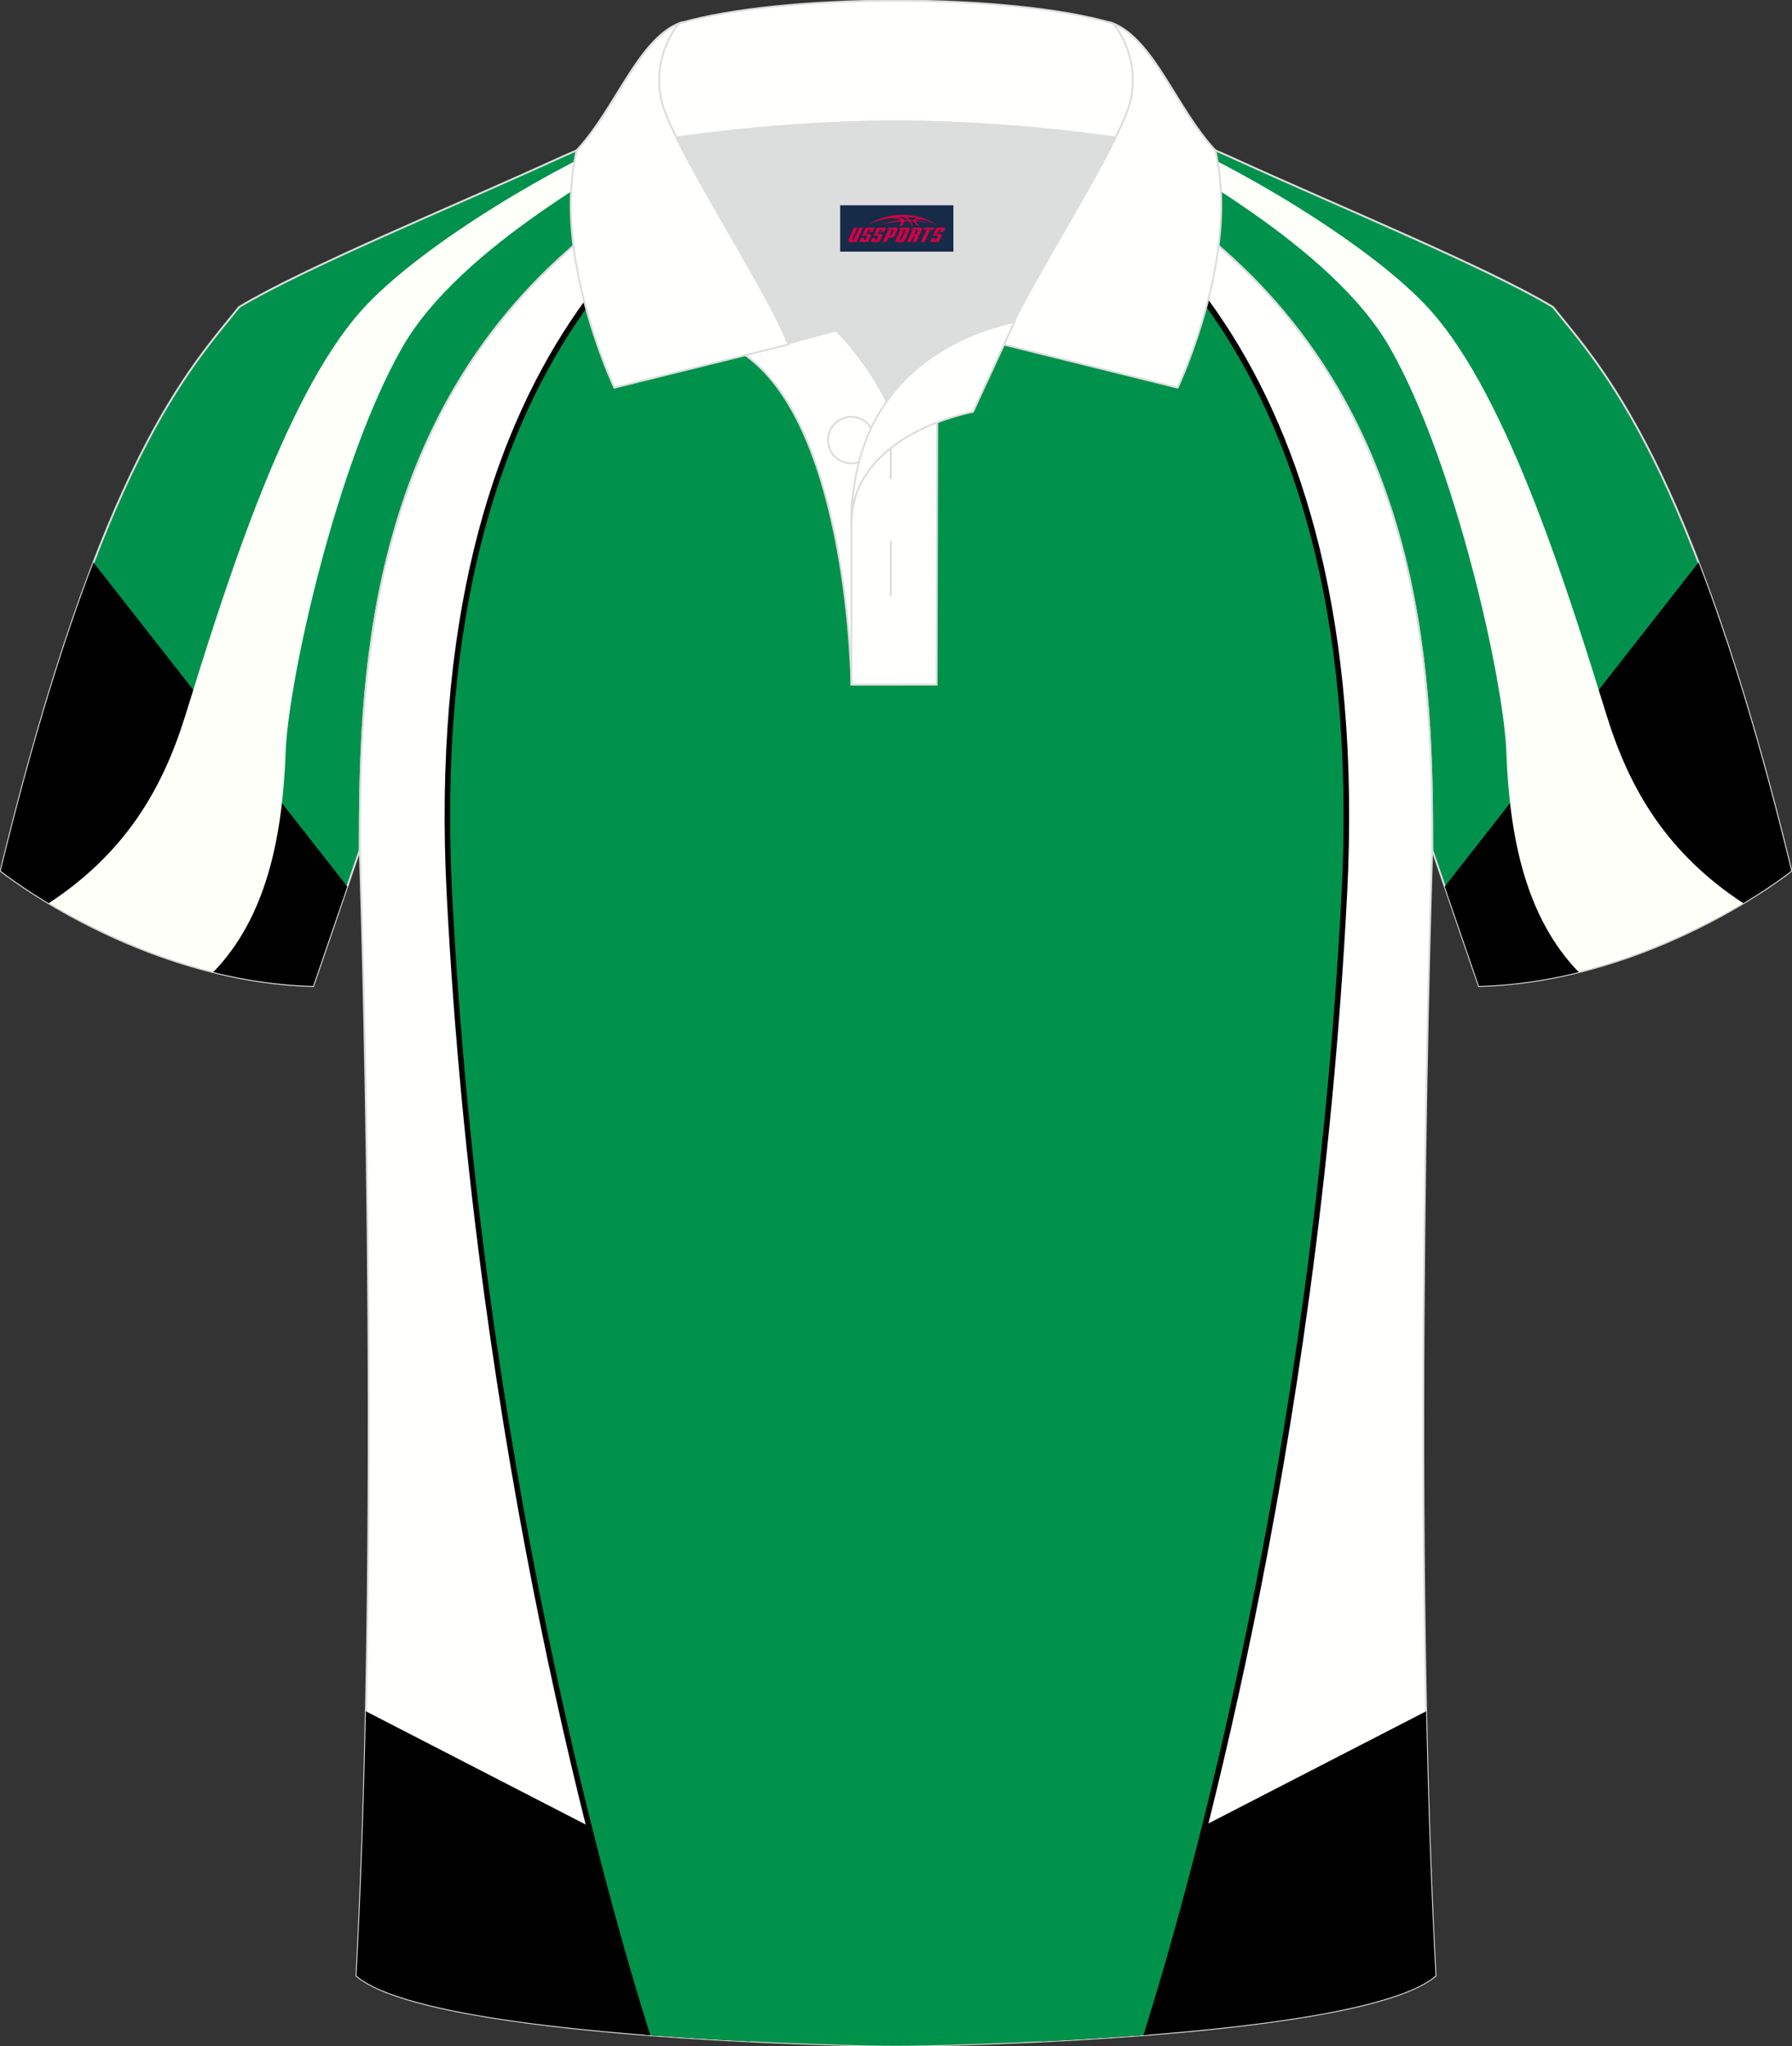 <?xml version="1.0" encoding="utf-8"?>
<!-- Generator: Adobe Illustrator 18.0.0, SVG Export Plug-In . SVG Version: 6.00 Build 0)  -->
<!DOCTYPE svg PUBLIC "-//W3C//DTD SVG 1.1//EN" "http://www.w3.org/Graphics/SVG/1.1/DTD/svg11.dtd">
<svg xmlns:x="http://ns.adobe.com/Extensibility/1.0/" xmlns:i="http://ns.adobe.com/AdobeIllustrator/10.0/" xmlns:graph="http://ns.adobe.com/Graphs/1.0/" xmlns="http://www.w3.org/2000/svg" xmlns:xlink="http://www.w3.org/1999/xlink" xmlns:a="http://ns.adobe.com/AdobeSVGViewerExtensions/3.0/" version="1.1" id="图层_1" x="0px" y="0px" width="379.8px" height="433.5px" viewBox="0 0 379.8 433.5" enable-background="new 0 0 379.8 433.5" xml:space="preserve">
<rect x="0" y="0" width="379.8" height="433.5" fill="#333333" stroke="none"/>
<g>
	
		<path fill-rule="evenodd" clip-rule="evenodd" fill="#00924D" stroke="#DCDDDD" stroke-width="0.4" stroke-miterlimit="22.926" d="   M246.7,27.75c4.32,1.37,9.2,3.29,15.06,5.95c21.95,10.02,53.7,23.08,67.38,31.34c10.24,12.8,29.36,32.42,50.52,119.44   c0,0-29.19,23.38-66.21,24.4c0,0-7.17-20.82-9.9-28.84c0-34.68-1.03-88.85-44.05-126.87c-8.02-7.36-28.69-19.88-41.87-26.31   L246.7,27.75z"/>
	<g>
		<path fill-rule="evenodd" clip-rule="evenodd" fill="#000001" d="M359.99,119.15l-53.79,68.66c3.17,9.26,7.24,21.07,7.24,21.07    c37.03-1.02,66.21-24.4,66.21-24.4C372.8,156.33,366.17,135.24,359.99,119.15z"/>
		<path fill-rule="evenodd" clip-rule="evenodd" fill="#FFFFFA" d="M334.6,205.94c-11.17-11.53-14.67-28.33-15.34-46.63    c-0.55-15.05-10.73-61.18-24.66-85.62c-12.39-21.74-46.43-39.15-56.76-46.2l3.14,0.1l5.02,1.09c13.17,4.96,44.3,22.62,57.28,37.19    c16.62,18.66,29.32,60.28,37.31,85.92c4.77,15.31,12.61,28.87,28.89,39.56C361.46,196.14,349.22,202.33,334.6,205.94z"/>
	</g>
	
		<path fill-rule="evenodd" clip-rule="evenodd" fill="#00924D" stroke="#DCDDDD" stroke-width="0.4" stroke-miterlimit="22.926" d="   M133.1,27.75c-4.33,1.37-9.2,3.29-15.06,5.95C96.1,43.72,64.35,56.79,50.67,65.05C40.43,77.84,21.31,97.46,0.15,184.49   c0,0,29.19,23.38,66.21,24.4c0,0,7.17-20.82,9.9-28.84c0-34.68,1.03-88.85,44.05-126.87c8.02-7.36,28.69-19.88,41.87-26.31   L133.1,27.75z"/>
	<g>
		<path fill-rule="evenodd" clip-rule="evenodd" fill="#000001" d="M19.81,119.15l53.79,68.66c-3.17,9.26-7.24,21.07-7.24,21.07    c-37.03-1.02-66.21-24.4-66.21-24.4C7,156.33,13.63,135.24,19.81,119.15z"/>
		<path fill-rule="evenodd" clip-rule="evenodd" fill="#FFFFFA" d="M45.2,205.94c11.17-11.53,14.67-28.33,15.34-46.63    c0.55-15.05,10.73-61.18,24.66-85.62c12.39-21.74,46.43-39.15,56.76-46.2l-3.14,0.1l-5.02,1.09    c-13.17,4.96-44.3,22.62-57.28,37.19c-16.62,18.66-29.32,60.28-37.31,85.92c-4.77,15.31-12.61,28.87-28.89,39.56    C18.34,196.14,30.58,202.33,45.2,205.94z"/>
	</g>
	
		<path fill-rule="evenodd" clip-rule="evenodd" fill="#FFFFFD" stroke="#DCDDDD" stroke-width="0.4" stroke-miterlimit="22.926" d="   M76.26,180.05c0,0.08,4.68,137.18-0.7,238.51c15.6,13.15,104.62,14.84,114.34,14.82c9.72,0.03,98.74-1.67,114.34-14.82   c-5.38-101.35-0.7-238.49-0.7-238.51v0c0-34.68-1.03-88.85-44.05-126.87c-7.66-7.03-26.88-18.77-40.06-25.42l-59.04-0.01   c-13.19,6.64-32.42,18.39-40.08,25.43C77.29,91.2,76.26,145.37,76.26,180.05L76.26,180.05z"/>
	<g>
		<path fill-rule="evenodd" clip-rule="evenodd" d="M212.06,27.76c22.52,9.41,79.51,44.93,73.43,162.06    c-6.18,118.94-32.63,211.84-41.87,241.19l-2.53,0.2c8.93-28.19,35.81-121.55,42.04-241.51C289.82,61,219.85,32.33,205.26,27.76    L212.06,27.76L212.06,27.76z M136.57,431.04c-9.23-29.32-35.7-122.24-41.88-241.22C88.6,72.67,145.63,37.16,168.13,27.76l6.79,0    c-14.56,4.55-84.57,33.2-77.89,161.94c6.23,119.99,33.13,213.38,42.05,241.53L136.57,431.04z"/>
		<path fill-rule="evenodd" clip-rule="evenodd" d="M77.54,362.52l83.05,42.77l-1.58,27.16c-30.39-1.48-73.11-5.16-83.46-13.89    C76.51,400.68,77.14,381.68,77.54,362.52z"/>
		<path fill-rule="evenodd" clip-rule="evenodd" d="M302.26,362.52l-83.05,42.77l1.58,27.16c30.39-1.48,73.11-5.16,83.46-13.89    C303.29,400.68,302.66,381.68,302.26,362.52z"/>
		<path fill-rule="evenodd" clip-rule="evenodd" fill="#00924A" d="M208.84,27.76c19.8,7.43,81.78,40.5,75.47,162    c-6.2,119.29-32.87,212.54-41.96,241.35c-24.52,1.89-47.75,2.28-52.46,2.27c-4.68,0.01-27.7-0.37-52.07-2.24    c-9.08-28.78-35.77-122.05-41.97-241.38c-6.31-121.53,55.7-154.58,75.48-162L208.84,27.76z"/>
	</g>
	<g>
		<g>
			<path fill-rule="evenodd" clip-rule="evenodd" fill="#DCDDDD" d="M187.92,85.04c6.44-9.11,16.35-14.37,26.94-16.84     c5.24-10.64,16.09-27.82,21.62-39.14c-26.77-6.51-66.39-6.51-93.16,0c6.43,13.14,20,34.17,23.66,43.71l10.22-2.75     C177.2,70.02,183.2,75.69,187.92,85.04z"/>
			
				<path fill-rule="evenodd" clip-rule="evenodd" fill="#FFFFFE" stroke="#DCDDDD" stroke-width="0.4" stroke-miterlimit="22.926" d="     M157.94,75.21l19.26-5.19c0,0,11.75,11.1,15.3,27.84c3.55,16.74-1.86,47.18-1.86,47.18h-10.18     C180.46,145.03,179.93,90.78,157.94,75.21z"/>
			
				<path fill-rule="evenodd" clip-rule="evenodd" fill="#FFFFFE" stroke="#DCDDDD" stroke-width="0.4" stroke-miterlimit="22.926" d="     M180.46,107.49v37.54h18.04l0.14-60.77C189.8,87.17,180.95,98.7,180.46,107.49z"/>
			
				<path fill-rule="evenodd" clip-rule="evenodd" fill="#FFFFFE" stroke="#DCDDDD" stroke-width="0.4" stroke-miterlimit="22.926" d="     M121.98,33.04c13.39-3.26,40.91-7.33,67.92-7.33c27,0,54.53,4.07,67.92,7.33l-0.28-1.2c-8.23-8.78-12.93-23.33-21.69-26.89     c-10.94-3.22-28.44-4.82-45.95-4.82c-17.51,0-35.01,1.61-45.95,4.82c-8.77,3.57-13.47,18.11-21.69,26.89L121.98,33.04z"/>
			
				<path fill-rule="evenodd" clip-rule="evenodd" fill="#FFFFFE" stroke="#DCDDDD" stroke-width="0.4" stroke-miterlimit="22.926" d="     M143.95,4.95c0,0-5.58,6.05-3.94,15.53c1.63,9.49,22.57,40.53,27.06,52.51l-36.86,9.13c0,0-13.39-28.22-7.95-50.28     C130.49,23.06,135.19,8.52,143.95,4.95z"/>
			
				<path fill-rule="evenodd" clip-rule="evenodd" fill="#FFFFFE" stroke="#DCDDDD" stroke-width="0.4" stroke-miterlimit="22.926" d="     M235.85,4.95c0,0,5.58,6.05,3.94,15.53c-1.63,9.49-22.57,40.53-27.06,52.51l36.86,9.13c0,0,13.39-28.22,7.95-50.28     C249.32,23.06,244.61,8.52,235.85,4.95z"/>
			<path fill-rule="evenodd" clip-rule="evenodd" fill="none" stroke="#DCDDDD" stroke-width="0.4" stroke-miterlimit="22.926" d="     M180.41,98.16c2.72,0,4.93-2.21,4.93-4.93s-2.21-4.93-4.93-4.93c-2.72,0-4.93,2.21-4.93,4.93S177.7,98.16,180.41,98.16z"/>
			
				<line fill-rule="evenodd" clip-rule="evenodd" fill="none" stroke="#DCDDDD" stroke-width="0.4" stroke-miterlimit="22.926" x1="188.8" y1="114.56" x2="188.8" y2="126.31"/>
			
				<line fill-rule="evenodd" clip-rule="evenodd" fill="none" stroke="#DCDDDD" stroke-width="0.4" stroke-miterlimit="22.926" x1="188.8" y1="89.8" x2="188.8" y2="101.55"/>
			
				<path fill-rule="evenodd" clip-rule="evenodd" fill="#FFFFFE" stroke="#DCDDDD" stroke-width="0.4" stroke-miterlimit="22.926" d="     M215.02,68.17l-8.81,19.07c0,0-25.75,4.58-25.75,23.82C180.46,84.88,196.74,72.37,215.02,68.17z"/>
		</g>
		
	</g>
</g>
<g id="tag_logo">
	<rect y="43.49" fill="#162B48" width="24" height="9.818" x="178.07"/>
	<g>
		<path fill="#D30044" d="M194.03,46.68l0.005-0.011c0.131-0.311,1.085-0.262,2.351,0.071c0.715,0.24,1.44,0.54,2.193,0.9    c-0.218-0.147-0.447-0.289-0.682-0.42l0.011,0.005l-0.011-0.005c-1.478-0.845-3.218-1.418-5.1-1.62    c-1.282-0.115-1.658-0.082-2.411-0.055c-2.449,0.142-4.68,0.905-6.458,2.095c1.26-0.638,2.722-1.075,4.195-1.336    c1.467-0.18,2.476-0.033,2.771,0.344c-1.691,0.175-3.469,0.633-4.555,1.075c1.156-0.338,2.967-0.665,4.647-0.813    c0.016,0.251-0.115,0.567-0.415,0.96h0.475c0.376-0.382,0.584-0.725,0.595-1.004c0.333-0.022,0.66-0.033,0.971-0.033    C192.86,47.12,193.07,47.47,193.27,47.86h0.262c-0.125-0.344-0.295-0.687-0.518-1.036c0.207,0,0.393,0.005,0.567,0.011    c0.104,0.267,0.496,0.66,1.058,1.025h0.245c-0.442-0.365-0.753-0.753-0.835-1.004c1.047,0.065,1.696,0.224,2.885,0.513    C195.85,46.94,195.11,46.77,194.03,46.68z M191.59,46.59c-0.164-0.295-0.655-0.485-1.402-0.551    c0.464-0.033,0.922-0.055,1.364-0.055c0.311,0.147,0.589,0.344,0.84,0.589C192.13,46.57,191.86,46.58,191.59,46.59z M193.57,46.64c-0.224-0.016-0.458-0.027-0.715-0.044c-0.147-0.202-0.311-0.398-0.502-0.6c0.082,0,0.164,0.005,0.24,0.011    c0.72,0.033,1.429,0.125,2.138,0.273C194.06,46.24,193.68,46.4,193.57,46.64z"/>
		<path fill="#D30044" d="M180.99,48.22L179.82,50.77C179.64,51.14,179.91,51.28,180.39,51.28l0.873,0.005    c0.115,0,0.251-0.049,0.327-0.175l1.342-2.891H182.15L180.93,50.85H180.76c-0.147,0-0.185-0.033-0.147-0.125l1.156-2.504H180.99L180.99,48.22z M182.85,49.57h1.271c0.36,0,0.584,0.125,0.442,0.425L184.09,51.03C183.99,51.25,183.72,51.28,183.49,51.28H182.57c-0.267,0-0.442-0.136-0.349-0.333l0.235-0.513h0.742L183.02,50.81C183,50.86,183.04,50.87,183.1,50.87h0.18    c0.082,0,0.125-0.016,0.147-0.071l0.376-0.813c0.011-0.022,0.011-0.044-0.055-0.044H182.68L182.85,49.57L182.85,49.57z M183.67,49.5h-0.78l0.475-1.025c0.098-0.218,0.338-0.256,0.578-0.256H185.39L185,49.06L184.22,49.18l0.262-0.562H184.19c-0.082,0-0.12,0.016-0.147,0.071L183.67,49.5L183.67,49.5z M185.26,49.57L185.09,49.94h1.069c0.06,0,0.06,0.016,0.049,0.044    L185.83,50.8C185.81,50.85,185.77,50.87,185.69,50.87H185.51c-0.055,0-0.104-0.011-0.082-0.06l0.175-0.376H184.86L184.63,50.95C184.53,51.14,184.71,51.28,184.98,51.28h0.916c0.24,0,0.502-0.033,0.605-0.251l0.475-1.031c0.142-0.3-0.082-0.425-0.442-0.425H185.26L185.26,49.57z M186.07,49.5l0.371-0.818c0.022-0.055,0.06-0.071,0.147-0.071h0.295L186.62,49.17l0.791-0.115l0.387-0.845H186.35c-0.24,0-0.48,0.038-0.578,0.256L185.3,49.5L186.07,49.5L186.07,49.5z M188.47,49.96h0.278c0.087,0,0.153-0.022,0.202-0.115    l0.496-1.075c0.033-0.076-0.011-0.12-0.125-0.12H187.92l0.431-0.431h1.522c0.355,0,0.485,0.153,0.393,0.355l-0.676,1.445    c-0.06,0.125-0.175,0.333-0.644,0.327l-0.649-0.005L187.86,51.28H187.08l1.178-2.558h0.785L188.47,49.96L188.47,49.96z     M191.06,50.77c-0.022,0.049-0.06,0.076-0.142,0.076h-0.191c-0.082,0-0.109-0.027-0.082-0.076l0.944-2.051h-0.785l-0.987,2.138    c-0.125,0.273,0.115,0.415,0.453,0.415h0.72c0.327,0,0.649-0.071,0.769-0.322l1.085-2.384c0.093-0.202-0.06-0.355-0.415-0.355    h-1.533l-0.431,0.431h1.38c0.115,0,0.164,0.033,0.131,0.104L191.06,50.77L191.06,50.77z M193.78,49.64h0.278    c0.087,0,0.158-0.022,0.202-0.115l0.344-0.753c0.033-0.076-0.011-0.12-0.125-0.12h-1.402l0.425-0.431h1.527    c0.355,0,0.485,0.153,0.393,0.355l-0.529,1.124c-0.044,0.093-0.147,0.18-0.393,0.18c0.224,0.011,0.256,0.158,0.175,0.327    l-0.496,1.075h-0.785l0.54-1.167c0.022-0.055-0.005-0.087-0.104-0.087h-0.235L193.01,51.28h-0.785l1.178-2.558h0.785L193.78,49.64L193.78,49.64z M196.35,48.73L195.17,51.28h0.785l1.184-2.558H196.35L196.35,48.73z M197.86,48.66l0.202-0.431h-2.1l-0.295,0.431    H197.86L197.86,48.66z M197.84,49.57h1.271c0.36,0,0.584,0.125,0.442,0.425l-0.475,1.031c-0.104,0.218-0.371,0.251-0.605,0.251    h-0.916c-0.267,0-0.442-0.136-0.349-0.333l0.235-0.513h0.742L198.01,50.81c-0.022,0.049,0.022,0.06,0.082,0.06h0.18    c0.082,0,0.125-0.016,0.147-0.071l0.376-0.813c0.011-0.022,0.011-0.044-0.049-0.044h-1.069L197.84,49.57L197.84,49.57z     M198.65,49.5H197.87l0.475-1.025c0.098-0.218,0.338-0.256,0.578-0.256h1.451l-0.387,0.845l-0.791,0.115l0.262-0.562h-0.295    c-0.082,0-0.12,0.016-0.147,0.071L198.65,49.5z"/>
	</g>
</g>
</svg>